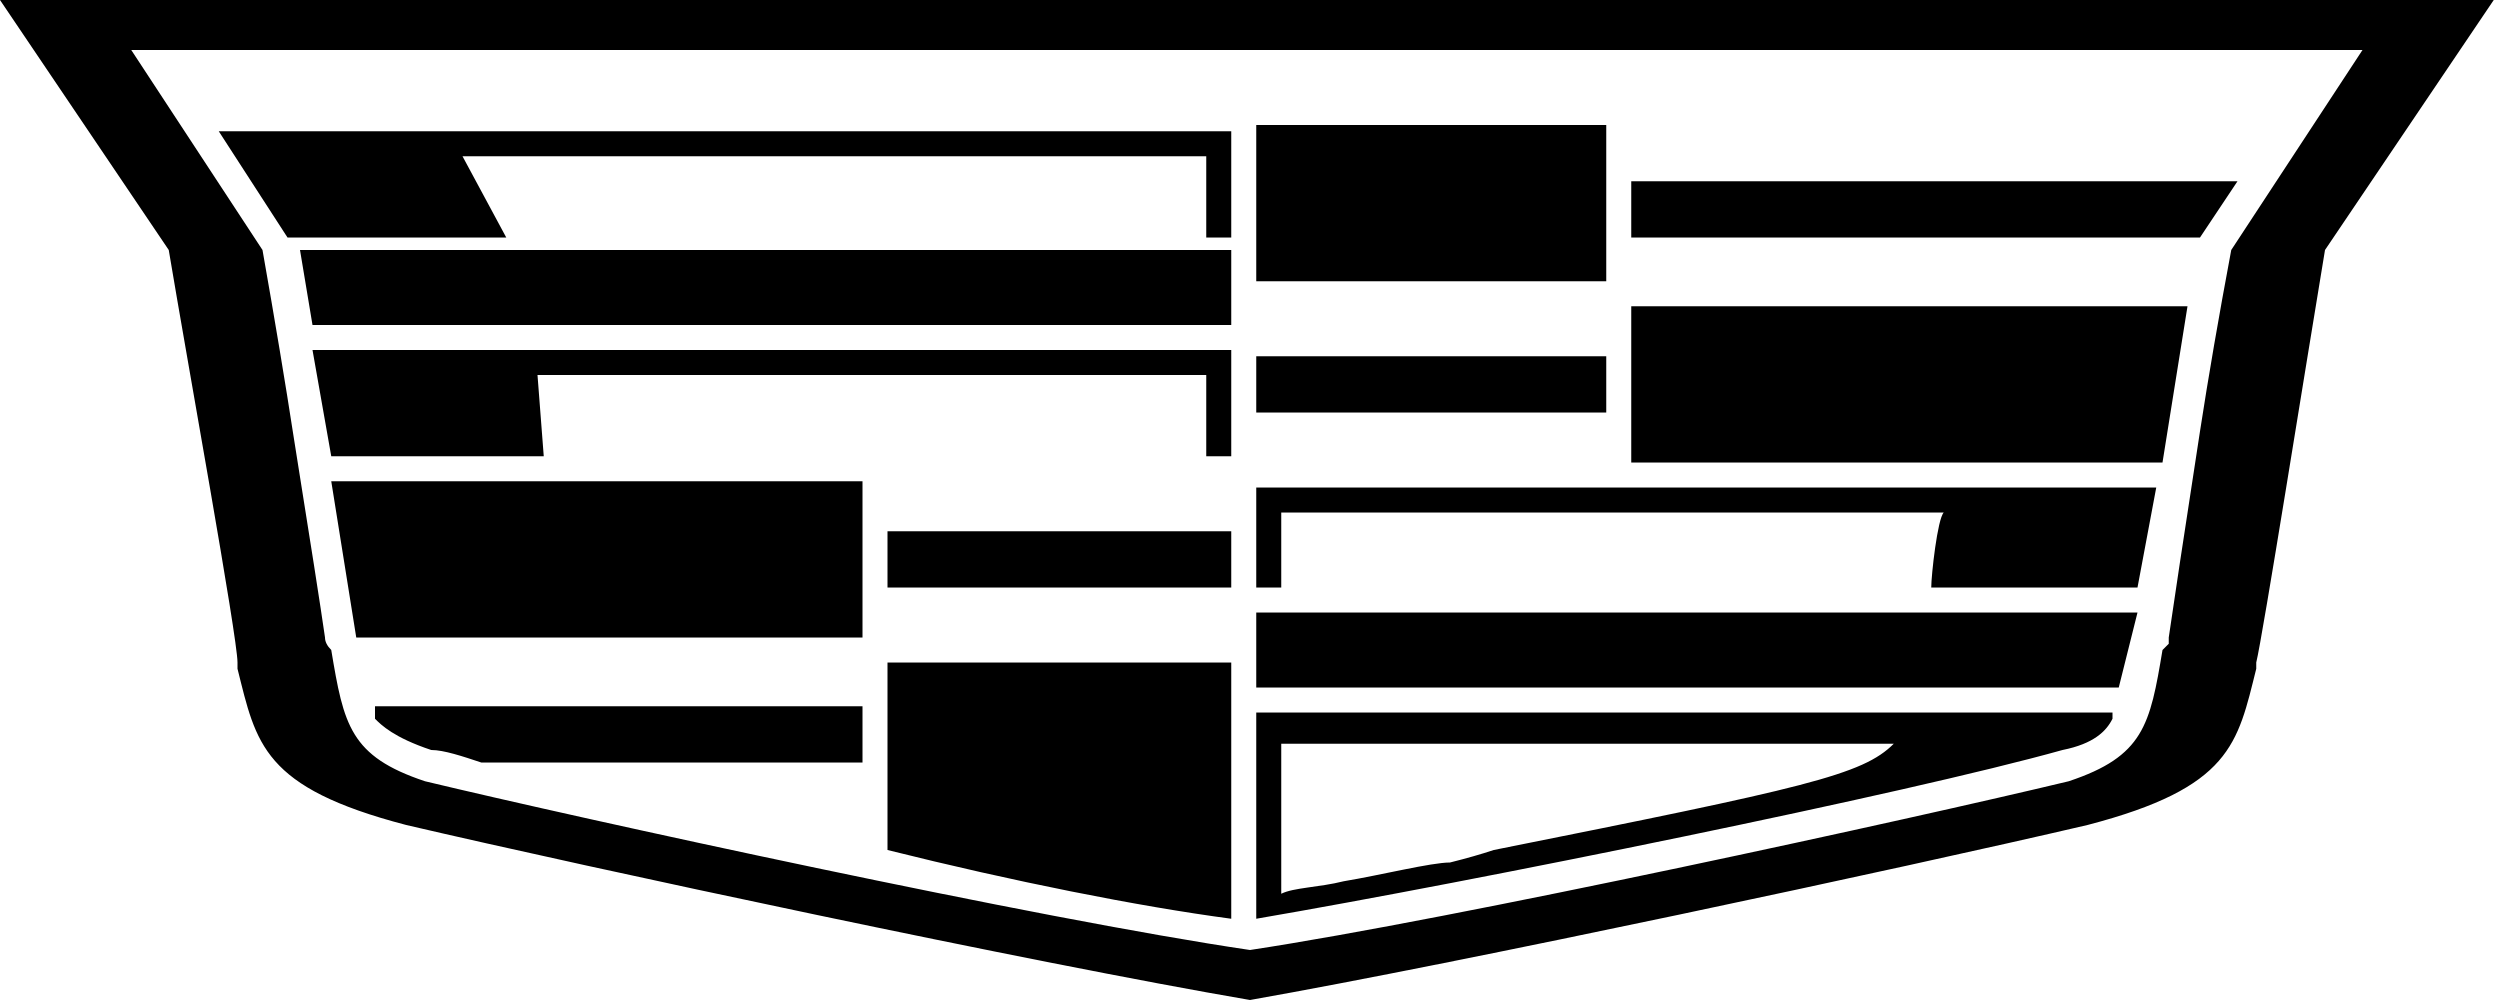 <?xml version="1.0" encoding="UTF-8"?> <svg xmlns="http://www.w3.org/2000/svg" version="1.2" viewBox="0 0 40 16" width="40" height="16"><title>cadillac-logo</title><style> .s0 { fill: #000000 } </style><path fill-rule="evenodd" class="s0" d="m36.1 10.6v0.1c-0.3 1.2-0.4 1.9-2.7 2.5-3 0.7-10 2.2-13.4 2.8-3.5-0.6-10.5-2.1-13.5-2.8-2.3-0.6-2.4-1.3-2.7-2.5v-0.1c0-0.4-0.8-4.8-1.1-6.6l-2.7-4h39.9l-2.7 4c-0.3 1.8-1 6.2-1.1 6.6zm1.7-9.8h-35.7l2.1 3.2q0.3 1.7 0.5 3 0.4 2.5 0.5 3.2 0 0.1 0.1 0.2c0.2 1.2 0.3 1.7 1.5 2.1 2.5 0.6 9.8 2.2 13.2 2.7 3.3-0.5 10.6-2.1 13.1-2.7 1.2-0.4 1.3-0.9 1.5-2.1l0.1-0.1v-0.1q0.1-0.7 0.5-3.3 0.2-1.3 0.5-2.9zm-33 3.2h14.9v1.2h-14.7zm3.9 3.3h-3.4l-0.3-1.7h14.7v1.7h-0.4v-1.3h-10.7zm11 2.1h-5.5v-0.9h5.5zm0.4-7.4h5.6v2.5h-5.6zm-14.1 9.5q0-0.1 0-0.2h7.8v0.9h-6-0.1c-0.3-0.1-0.6-0.2-0.8-0.2-0.6-0.2-0.8-0.4-0.9-0.5zm7.8-1.3h-8.1l-0.4-2.5h8.5zm0.4 0.4h5.5v4.1c-1.5-0.2-3.5-0.6-5.5-1.1zm20.4-3.2h-8.5v-2.5h8.9zm1.2-4.5l-0.6 0.9h-9.1v-0.9zm-32.3-0.8h16.2v1.7h-0.4v-1.3h-11.9l0.7 1.3h-3.5zm17 7.3h-0.4v-1.6h14.4l-0.3 1.6h-3.3c0-0.2 0.1-1.1 0.2-1.2h-10.6zm-0.4 0.4h14.1l-0.3 1.2h-13.8zm5.6-4.1v0.9h-5.6v-0.9zm-5.6 5.7h13.7q0 0.1 0 0.1c-0.1 0.2-0.3 0.4-0.8 0.5-2.5 0.7-9.4 2.1-12.9 2.7zm3.1 2.4q0.4-0.1 0.7-0.2c5-1 5.9-1.2 6.4-1.7h-9.8v2.4c0.2-0.1 0.6-0.1 1-0.2 0.6-0.1 1.4-0.3 1.7-0.3z"></path></svg> 